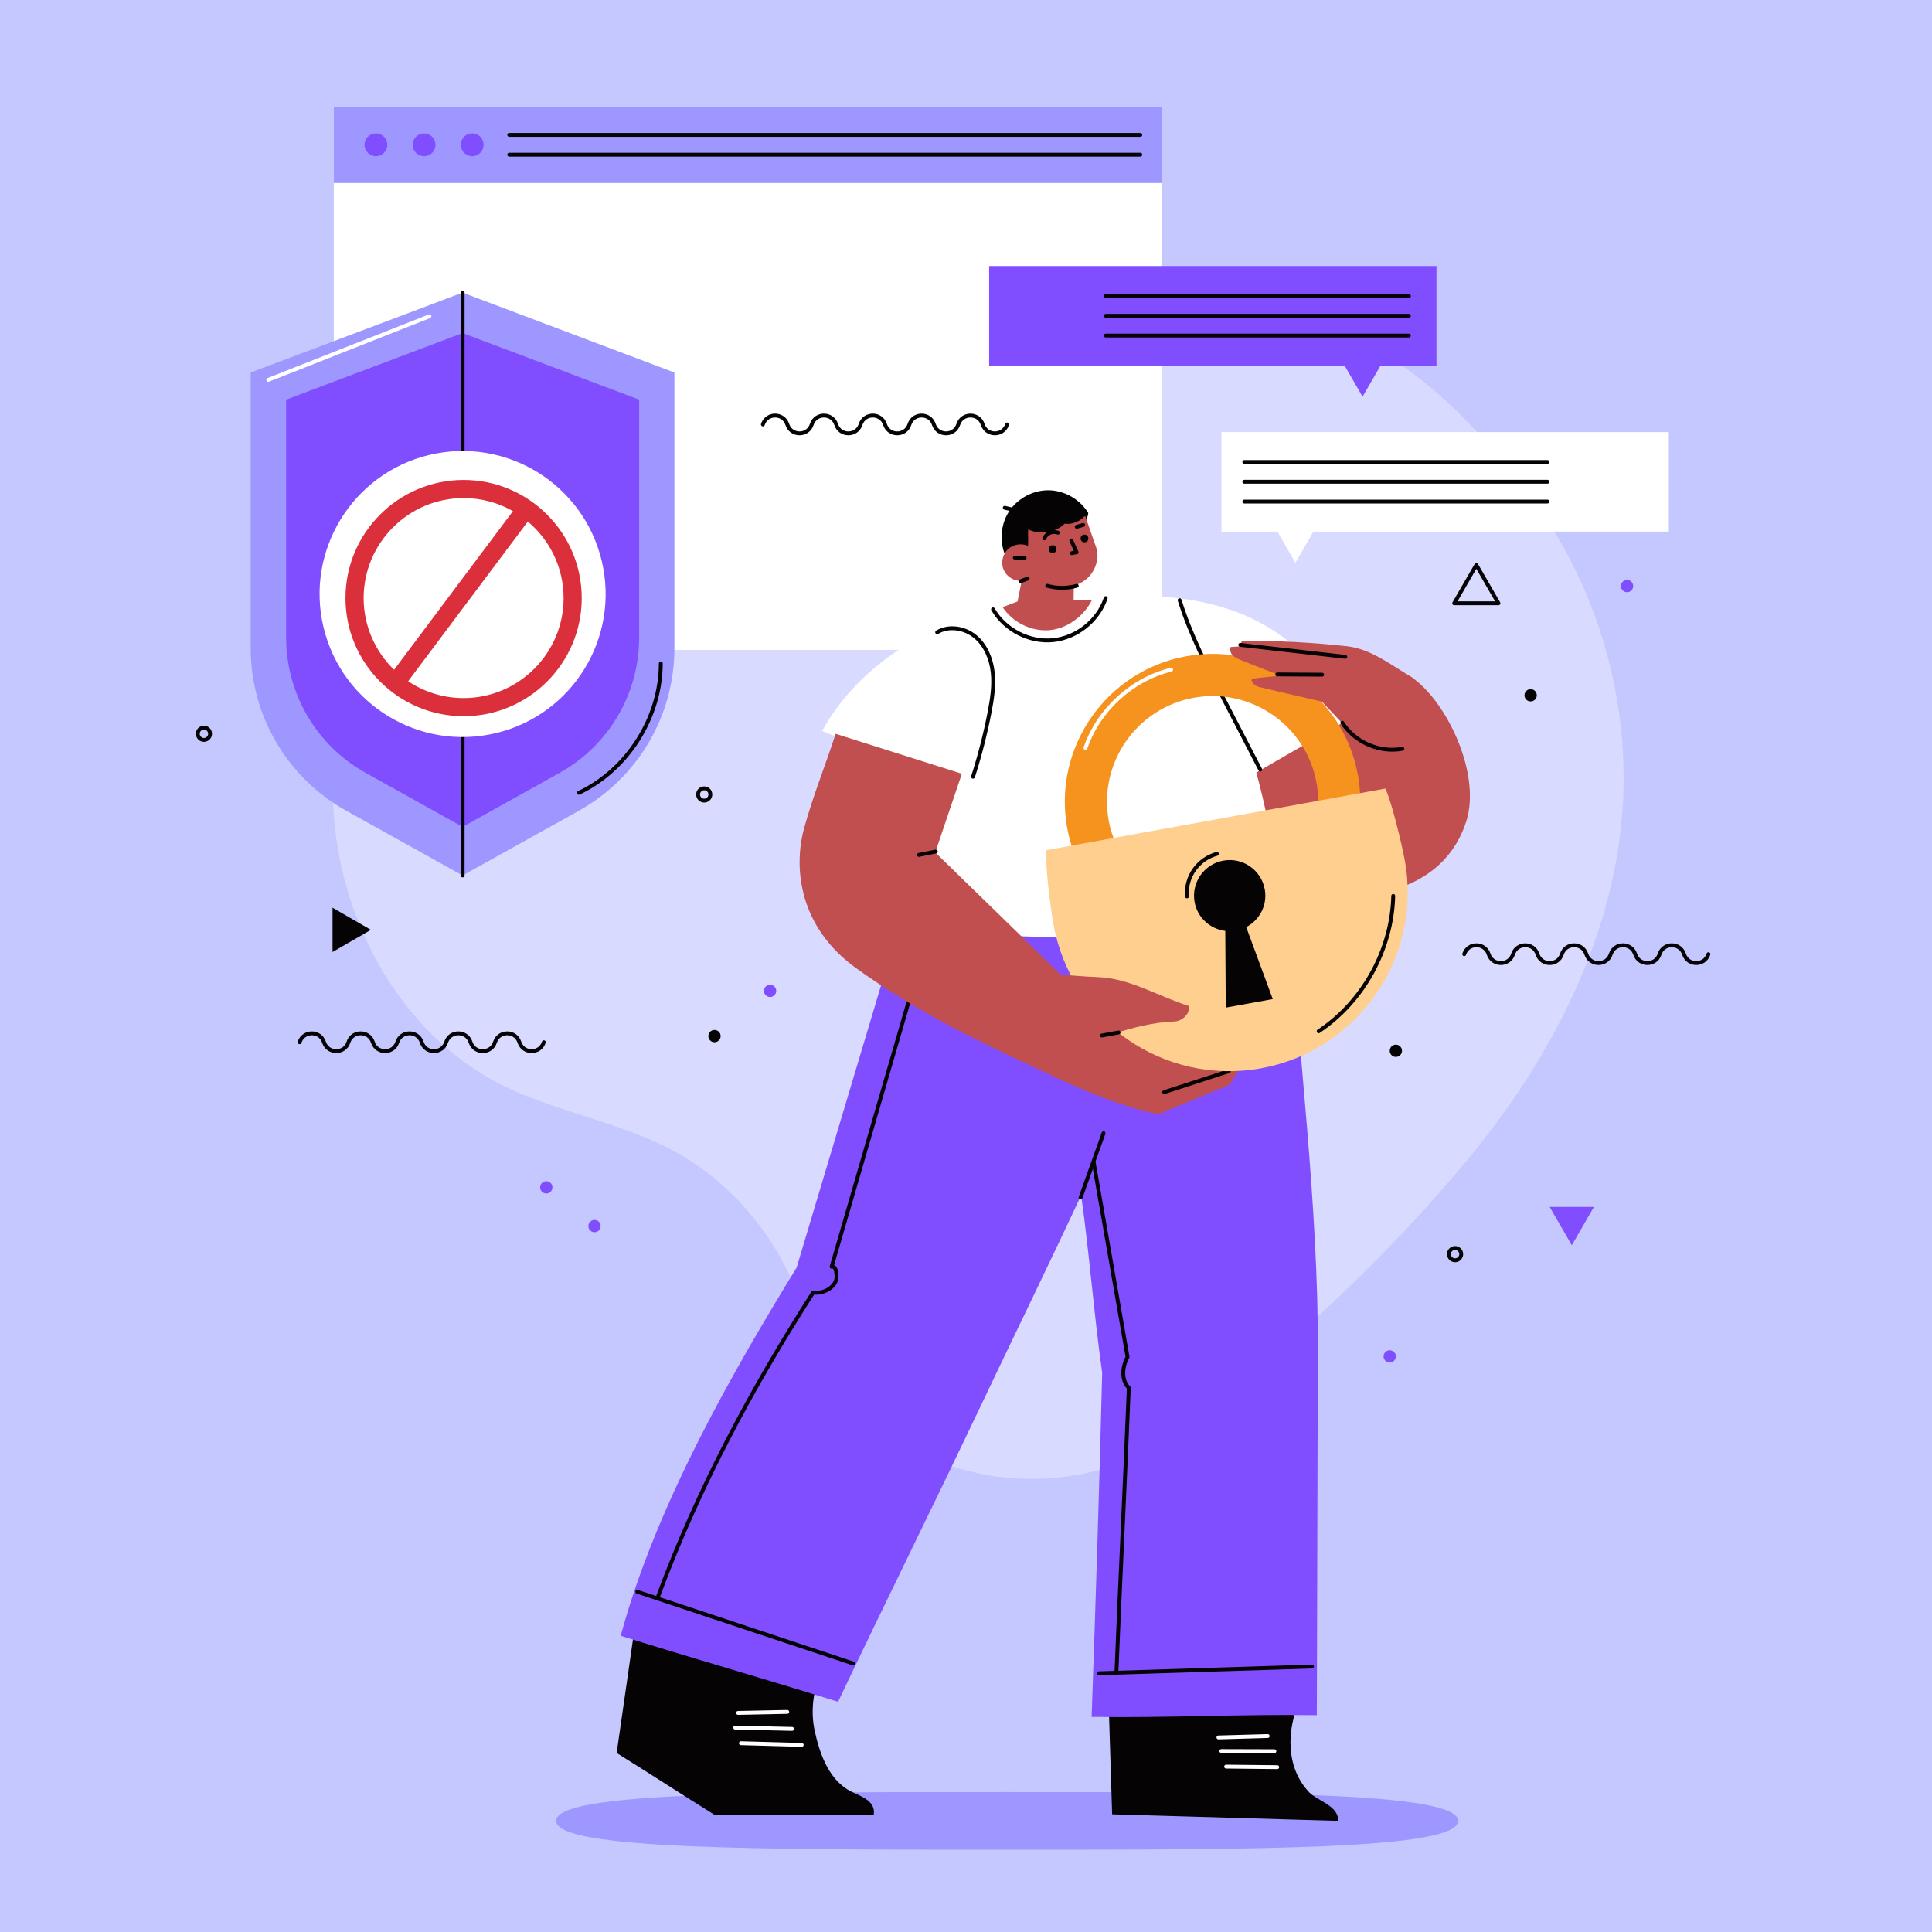 <?xml version="1.0" encoding="UTF-8"?> <svg xmlns="http://www.w3.org/2000/svg" id="Layer_2" viewBox="0 0 500 500"><defs><style>.cls-1{fill:#f6921e;}.cls-2{stroke:#060305;}.cls-2,.cls-3{fill:none;stroke-linecap:round;stroke-linejoin:round;}.cls-4{fill:#fff;}.cls-5{fill:#814eff;}.cls-6{fill:#c4c8ff;}.cls-7{fill:#ffcf8f;}.cls-3{stroke:#fff;}.cls-8{fill:#d8dbff;}.cls-9{fill:#060305;}.cls-10{fill:#c14f4f;}.cls-11{fill:#9e97ff;}.cls-12{fill:#db2f3b;}</style></defs><g id="OBJECTS"><rect class="cls-6" width="500" height="500"></rect><path class="cls-8" d="M260.08,83.8c15.86-3.02,31.92-5.5,48.07-5.23,16.14.28,32.47,3.43,46.67,11.12,16.33,8.85,29.39,23.12,40.63,37.9,17.8,23.4,26.66,53.44,24.39,82.76-2.53,32.77-18.39,63.37-39.23,88.78-20.84,25.41-46.61,49.28-72.48,69.56-15.23,11.94-35.86,16.69-54.78,12.63-18.92-4.06-40.17-15.5-43.66-34.53-3.6-19.62-15.99-37.46-33.12-47.68-13.26-7.92-30.73-10.89-44.75-17.37-25.76-11.89-42.16-39.48-45.15-67.69-2.99-28.21,5.99-56.68,20.31-81.17,14.67-25.08,36.69-45.61,64.47-54.14,27.78-8.53,62.58-7.82,88.63,5.05Z"></path><polygon class="cls-2" points="382.07 146.21 376.34 156.13 387.8 156.13 382.07 146.21"></polygon><polygon class="cls-9" points="95.99 240.65 86.06 234.91 86.06 246.38 95.99 240.65"></polygon><polygon class="cls-5" points="406.78 322.28 412.51 312.35 401.05 312.35 406.78 322.28"></polygon><path class="cls-9" d="M397.72,179.94c0-.88-.71-1.59-1.59-1.59s-1.59.71-1.59,1.59.71,1.59,1.59,1.59,1.59-.71,1.59-1.59Z"></path><path class="cls-2" d="M378.16,324.57c0-.88-.71-1.59-1.59-1.59s-1.59.71-1.59,1.59.71,1.59,1.59,1.59,1.59-.71,1.59-1.59Z"></path><path class="cls-5" d="M200.89,256.44c0-.88-.71-1.59-1.59-1.59s-1.59.71-1.59,1.59.71,1.59,1.59,1.59,1.59-.71,1.59-1.59Z"></path><path class="cls-5" d="M142.97,307.29c0-.88-.71-1.59-1.59-1.59s-1.59.71-1.59,1.59.71,1.59,1.59,1.59,1.59-.71,1.59-1.59Z"></path><path class="cls-5" d="M361.25,351.04c0-.88-.71-1.59-1.59-1.59s-1.59.71-1.59,1.59.71,1.59,1.59,1.59,1.59-.71,1.59-1.59Z"></path><path class="cls-5" d="M422.67,151.67c0-.88-.71-1.59-1.59-1.59s-1.59.71-1.59,1.59.71,1.59,1.59,1.59,1.59-.71,1.59-1.59Z"></path><path class="cls-9" d="M362.84,271.94c0-.88-.71-1.59-1.59-1.59s-1.59.71-1.59,1.59.71,1.59,1.59,1.59,1.59-.71,1.59-1.59Z"></path><path class="cls-2" d="M183.84,205.61c0-.88-.71-1.59-1.59-1.59s-1.59.71-1.59,1.59.71,1.59,1.59,1.59,1.59-.71,1.59-1.59Z"></path><path class="cls-2" d="M54.37,189.9c0-.88-.71-1.59-1.59-1.59s-1.59.71-1.59,1.59.71,1.59,1.59,1.59,1.59-.71,1.59-1.59Z"></path><path class="cls-9" d="M186.5,268.14c0-.88-.71-1.59-1.59-1.59s-1.59.71-1.59,1.59.71,1.59,1.59,1.59,1.59-.71,1.59-1.59Z"></path><path class="cls-5" d="M155.45,317.31c0-.88-.71-1.59-1.59-1.59s-1.59.71-1.59,1.59.71,1.59,1.59,1.59,1.59-.71,1.59-1.59Z"></path><rect class="cls-4" x="86.39" y="27.59" width="214.25" height="140.61"></rect><rect class="cls-11" x="86.39" y="27.59" width="214.25" height="19.77"></rect><circle class="cls-5" cx="97.29" cy="37.48" r="2.95"></circle><circle class="cls-5" cx="109.75" cy="37.48" r="2.95"></circle><path class="cls-5" d="M125.15,37.48c0-1.63-1.32-2.95-2.95-2.95s-2.95,1.32-2.95,2.95,1.32,2.95,2.95,2.95,2.95-1.32,2.95-2.95Z"></path><line class="cls-2" x1="295.11" y1="34.91" x2="131.79" y2="34.91"></line><line class="cls-2" x1="295.11" y1="40.03" x2="131.79" y2="40.03"></line><path class="cls-11" d="M149.84,209.81l-30.12,16.76-30.12-16.76c-15.26-8.49-24.72-24.58-24.72-42.05v-71.35l54.83-20.68,54.83,20.68v71.35c0,17.46-9.46,33.55-24.72,42.05Z"></path><path class="cls-5" d="M144.82,200.02l-25.09,13.97-25.09-13.97c-12.71-7.08-20.59-20.48-20.59-35.03v-61.56l45.68-17.23,45.68,17.23v61.56c0,14.55-7.88,27.95-20.59,35.03Z"></path><path class="cls-2" d="M149.82,205.18c12.59-5.97,21.18-19.54,21.19-33.47"></path><path class="cls-3" d="M69.43,98.31l41.7-16.45"></path><line class="cls-2" x1="119.73" y1="75.73" x2="119.73" y2="226.57"></line><circle class="cls-4" cx="119.73" cy="153.72" r="37.01" transform="translate(-32.54 32.16) rotate(-13.48)"></circle><polygon class="cls-5" points="371.76 68.85 255.99 68.85 255.99 94.6 347.97 94.6 352.63 102.67 357.29 94.6 371.76 94.6 371.76 68.85"></polygon><line class="cls-2" x1="364.62" y1="76.61" x2="286.18" y2="76.61"></line><line class="cls-2" x1="364.62" y1="81.73" x2="286.18" y2="81.73"></line><line class="cls-2" x1="364.62" y1="86.85" x2="286.18" y2="86.85"></line><polygon class="cls-4" points="316.12 111.82 431.89 111.82 431.89 137.57 339.91 137.57 335.25 145.64 330.59 137.57 316.12 137.57 316.12 111.82"></polygon><line class="cls-2" x1="400.47" y1="119.56" x2="322.03" y2="119.56"></line><line class="cls-2" x1="400.47" y1="124.68" x2="322.03" y2="124.68"></line><line class="cls-2" x1="400.47" y1="129.8" x2="322.03" y2="129.8"></line><path class="cls-11" d="M377.36,471.24c0-7.46-52.26-7.46-116.72-7.46s-116.72,0-116.72,7.46,52.26,7.46,116.72,7.46,116.72,0,116.72-7.46Z"></path><path class="cls-9" d="M338.81,463.83c-6.01-6.26-6.01-16.17-2.27-24-16.89.4-32.69,1.59-49.59,1.99.29,9.24.58,18.48.87,27.72l58.54,1.7c0-4-5.42-5.18-7.56-7.4Z"></path><path class="cls-3" d="M315.33,449.65c4.25-.12,8.49-.24,12.74-.36"></path><path class="cls-3" d="M316.08,453.17c4.58.01,9.15.03,13.73.04"></path><path class="cls-3" d="M317.32,457.2l13.23.14"></path><path class="cls-9" d="M219.2,463.03c-4.95-3.13-7.17-9.53-8.39-15.25-1-4.67-.49-10.51,1.82-14.69-16.27-4.06-32.13-7.65-48.4-11.71-1.55,10.76-3.09,21.53-4.64,32.29,8.42,5.23,16.86,10.74,25.27,15.97l41.25.15c.71-4.2-4.15-5.01-6.92-6.76Z"></path><path class="cls-3" d="M191.01,443.3c4.24-.09,8.48-.17,12.73-.26"></path><path class="cls-3" d="M190.26,447.1c4.91.11,9.82.23,14.73.34"></path><path class="cls-3" d="M191.75,451.14c5.24.15,10.49.29,15.73.44"></path><path class="cls-5" d="M333.47,232.73l-101.09,7.71c-8.74,29.21-17.48,58.41-26.22,87.62-15.72,25.7-36.21,60.79-45.52,95.28,18.76,5.86,37.49,11.22,56.25,17.08,12.23-25.72,24.95-51.38,37.17-77.09,8.63-18.16,17.25-35.77,25.74-53.99,2.15,15.24,3.29,30.69,5.44,45.93-.78,31.57-1.68,59.23-2.73,89.06,19.22.3,39.06-.74,58.28-.44.13-31.08.14-62.1.28-93.19.17-39.26-5.16-78.77-7.59-117.96Z"></path><path class="cls-2" d="M279.65,309.92c1.99-5.55,3.97-11.1,5.95-16.65"></path><path class="cls-2" d="M236.55,254.4c-7.11,24.48-14.22,48.96-21.33,73.43,1.14-.18,1.22,1.4,1.27,2.56.05,1.16-.68,2.23-1.6,2.94-1.25.97-2.89,1.4-4.46,1.19-15.96,24.91-29.78,50.78-40.08,78.52"></path><path class="cls-2" d="M164.93,411.94c18.65,6.2,37.31,12.4,55.96,18.59"></path><path class="cls-2" d="M284.38,433.04c18.39-.58,36.77-1.16,55.16-1.74"></path><path class="cls-2" d="M283.05,300.87c2.92,16.78,5.84,33.56,8.76,50.34-1.38,2.4-1.69,6.05.33,7.95-.99,24.47-2.19,48.7-3.19,73.17"></path><path class="cls-10" d="M365.12,175.12c9.38,6.32,18.23,25.23,14.37,37.37-3.87,12.14-13.6,16.76-22.47,18.88-8.86,2.12-30.08-6.52-30.08-6.52l-7.28-25.94,23.67-22.33,21.79-1.46Z"></path><path class="cls-4" d="M350.03,185.57c-5.21-5.55-8.68-12.39-14.25-17.58-10.31-9.6-24.59-13.49-38.68-13.67-6.95-.09-13.78-.42-20.73-.51-.24,1.71-1.45,3.22-3.03,3.92-1.57.7-3.45.62-5.01-.13-1.55-.75-2.73-2.19-3.38-3.79-6.11,2.38-12.23,4.75-18.34,7.13-14.03,5.45-26.55,15.04-33.84,28.22,8.05,3.2,15.67,6.97,23.72,10.17-1.47,13.97-3.08,28.04-4.55,42.02l100.44,3c-.99-14.97-3.32-29.93-7.25-44.41,8.29-4.85,16.61-9.53,24.9-14.38Z"></path><path class="cls-2" d="M257,157.7c3.07,5.33,9.4,8.58,15.52,7.97,6.12-.61,11.68-5.05,13.63-10.88"></path><path class="cls-2" d="M242.54,163.63c3-1.82,7.11-1.14,9.82,1.1,2.71,2.23,4.15,5.73,4.55,9.22.39,3.49-.16,7.02-.83,10.47-1.09,5.61-2.52,11.16-4.26,16.6"></path><path class="cls-2" d="M305.29,155.33c2.75,8.86,7.04,17.15,11.3,25.38,3.19,6.15,6.37,12.31,9.56,18.46"></path><path class="cls-10" d="M270.63,277.58s16.43,8.34,29.16,10.77l18.36-7.6,4.17-6.44-37.86-13.83-19.69,7.66,5.85,9.44Z"></path><path class="cls-2" d="M301.3,282.64c5.57-1.81,11.14-3.61,16.71-5.42"></path><path class="cls-1" d="M351.9,210.63l-10.87-.91c.2-2.46.1-4.86-.32-7.14-2.7-14.83-16.95-24.7-31.78-22-14.83,2.7-24.7,16.95-22,31.78.41,2.27,1.16,4.56,2.22,6.8l-9.87,4.67c-1.47-3.1-2.51-6.31-3.09-9.52-3.77-20.75,10.04-40.69,30.79-44.47,20.75-3.77,40.69,10.04,44.46,30.78.59,3.23.74,6.59.45,10Z"></path><path class="cls-3" d="M280.92,193.56c3.39-9.87,12.03-17.76,22.17-20.25"></path><path class="cls-7" d="M270.79,220.03c-.33,3.95,1.1,15.15,1.85,19.24,4.57,25.11,28.62,41.76,53.73,37.2,25.11-4.57,41.76-28.62,37.2-53.73-.74-4.08-3.35-15.07-5.04-18.66l-87.73,15.95Z"></path><path class="cls-9" d="M327.32,230.16c-.91-5.01-5.72-8.34-10.73-7.43-5.01.91-8.34,5.72-7.43,10.73.74,4.06,4.05,6.98,7.94,7.46l.12,19.85,12.17-2.21-6.87-18.62c3.47-1.83,5.54-5.72,4.8-9.78Z"></path><path class="cls-2" d="M307.18,231.99c-.2-2.43.48-4.92,1.89-6.91,1.4-1.99,3.52-3.47,5.87-4.1"></path><path class="cls-2" d="M341.26,266.9c11.54-7.68,18.98-21.18,19.31-35.04"></path><path class="cls-2" d="M260.03,131.41c.58.14,1.16.28,1.73.41"></path><path class="cls-9" d="M271.39,126.88c-4.12-.05-8.2,2.19-10.38,5.68-2.18,3.5-2.4,8.14-.55,11.82l19.67-4.87c.53-2.24.99-4.48,1.52-6.72-2.11-3.54-6.13-5.86-10.26-5.91Z"></path><path class="cls-10" d="M282.63,155.22c-1.57,0-3.21.12-4.78.12,0-1.24.05-2.57.04-3.81,2.11-.51,3.99-1.93,5.05-3.82,1.06-1.9,1.45-4.16.7-6.2-.97-2.6-1.85-5.41-2.82-8.02-1.35,1.46-3.31,2.31-5.28,2.04-2.41,2.33-6.45,2.97-9.45,1.47-.09,1.54.06,2.73-.03,4.27-1.74-.79-3.95-.39-5.31.96-1.36,1.35-1.77,3.56-.98,5.3.78,1.74,2.7,2.91,4.61,2.8-.27,1.77-.75,3.56-1.03,5.33-1.21.48-2.67.99-3.88,1.47,2.57,3.9,7.28,6.27,11.94,5.97,4.66-.3,9.18-3.67,11.21-7.87Z"></path><circle class="cls-9" cx="272.41" cy="142.1" r="1"></circle><circle class="cls-9" cx="280.66" cy="139.35" r="1"></circle><path class="cls-2" d="M277.25,139.88c.45,1.02.91,2.04,1.37,3.06-.36.04-.88.17-1.23.22"></path><path class="cls-2" d="M270.27,139.33c.27-.65.81-1.18,1.46-1.45.65-.27,1.4-.28,2.06-.02"></path><path class="cls-2" d="M278.65,136.33c.56-.16,1.11-.31,1.67-.47"></path><path class="cls-2" d="M262.63,144.32c.85.03,1.69.05,2.54.08"></path><path class="cls-2" d="M271.03,151.6c2.48.71,5.15.71,7.63,0"></path><path class="cls-2" d="M264.15,150.41c.6-.22,1.2-.45,1.8-.67"></path><path class="cls-10" d="M365.12,175.12c-5.31-3.16-10.41-7.21-16.56-7.88-8.96-.99-17.98-1.45-27-1.39-.43.37-.57.89-.34,1.41-.88.02-1.83.16-2.71.18-.29.8-.04,1.65.58,2.24.62.59,1.44.92,2.24,1.23l9.93,3.9c-2.44.41-4.88.47-7.31.88-.18.62.29,1.21.81,1.59.52.38,1.16.54,1.79.68,5.19,1.21,10.38,2.42,15.57,3.63,2.49,2.66,4.93,5.25,7.41,7.91,2.61,2.8,6.09,4.99,9.88,4.46,3.79-.52,7.15-3.41,8.23-7.09,1.12-3.82.88-9.73-2.54-11.77Z"></path><path class="cls-2" d="M330.56,174.54c3.87.02,7.74.05,11.61.07"></path><path class="cls-2" d="M320.98,166.89c9.06,1.03,18.12,2.07,27.18,3.1"></path><path class="cls-2" d="M347.39,187.03c3.2,5.07,9.64,7.87,15.54,6.76"></path><path class="cls-10" d="M284.06,252.87c-3.43-.1-6.03-.45-9.46-.55-10.87-10.54-21.68-21.17-32.55-31.71,2.29-6.79,4.59-13.57,6.88-20.36l-32.66-10.34c-2.61,8.01-5.95,16.31-8.17,24.45-2.86,10.5-1.17,25.69,13.49,36.22,15.99,11.47,32.03,19.15,49.03,27.01l2.16-5.11c10.37-2.77,20.39-7.73,31.12-8.12,2.05-.07,4-1.91,3.9-3.97-7.96-2.47-15.42-7.27-23.74-7.51Z"></path><path class="cls-2" d="M289.49,267.2c-1.45.27-2.91.54-4.36.8"></path><path class="cls-2" d="M242.18,220.38l-4.37.87"></path><path class="cls-2" d="M140.74,269.73h0c-.99,3.07-5.33,3.07-6.32,0h0c-.99-3.07-5.33-3.07-6.32,0h0c-.99,3.07-5.33,3.07-6.32,0h0c-.99-3.07-5.33-3.07-6.32,0h0c-.99,3.07-5.33,3.07-6.32,0h0c-.99-3.07-5.33-3.07-6.32,0h0c-.99,3.07-5.33,3.07-6.32,0h0c-.99-3.07-5.33-3.07-6.32,0h0c-.99,3.07-5.33,3.07-6.32,0h0c-.99-3.07-5.33-3.07-6.32,0"></path><path class="cls-2" d="M442.14,246.94h0c-.99,3.07-5.33,3.07-6.32,0h0c-.99-3.07-5.33-3.07-6.32,0h0c-.99,3.07-5.33,3.07-6.32,0h0c-.99-3.07-5.33-3.07-6.32,0h0c-.99,3.07-5.33,3.07-6.32,0h0c-.99-3.07-5.33-3.07-6.32,0h0c-.99,3.07-5.33,3.07-6.32,0h0c-.99-3.07-5.33-3.07-6.32,0h0c-.99,3.07-5.33,3.07-6.32,0h0c-.99-3.07-5.33-3.07-6.32,0"></path><path class="cls-2" d="M260.64,109.85h0c-.99,3.07-5.33,3.07-6.32,0h0c-.99-3.07-5.33-3.07-6.32,0h0c-.99,3.07-5.33,3.07-6.32,0h0c-.99-3.07-5.33-3.07-6.32,0h0c-.99,3.07-5.33,3.07-6.32,0h0c-.99-3.07-5.33-3.07-6.32,0h0c-.99,3.07-5.33,3.07-6.32,0h0c-.99-3.07-5.33-3.07-6.32,0h0c-.99,3.07-5.33,3.07-6.32,0h0c-.99-3.07-5.33-3.07-6.32,0"></path><path class="cls-12" d="M119.98,124.21c-16.86,0-30.57,13.71-30.57,30.57s13.71,30.57,30.57,30.57,30.57-13.71,30.57-30.57-13.71-30.57-30.57-30.57ZM94.11,154.78c0-14.27,11.61-25.88,25.88-25.88,4.64,0,9,1.23,12.76,3.38l-30.76,41.06c-4.85-4.71-7.88-11.29-7.88-18.57ZM119.98,180.66c-5.3,0-10.24-1.61-14.35-4.36l30.97-41.33c5.65,4.75,9.26,11.87,9.26,19.81,0,14.27-11.61,25.88-25.88,25.88Z"></path></g></svg> 
